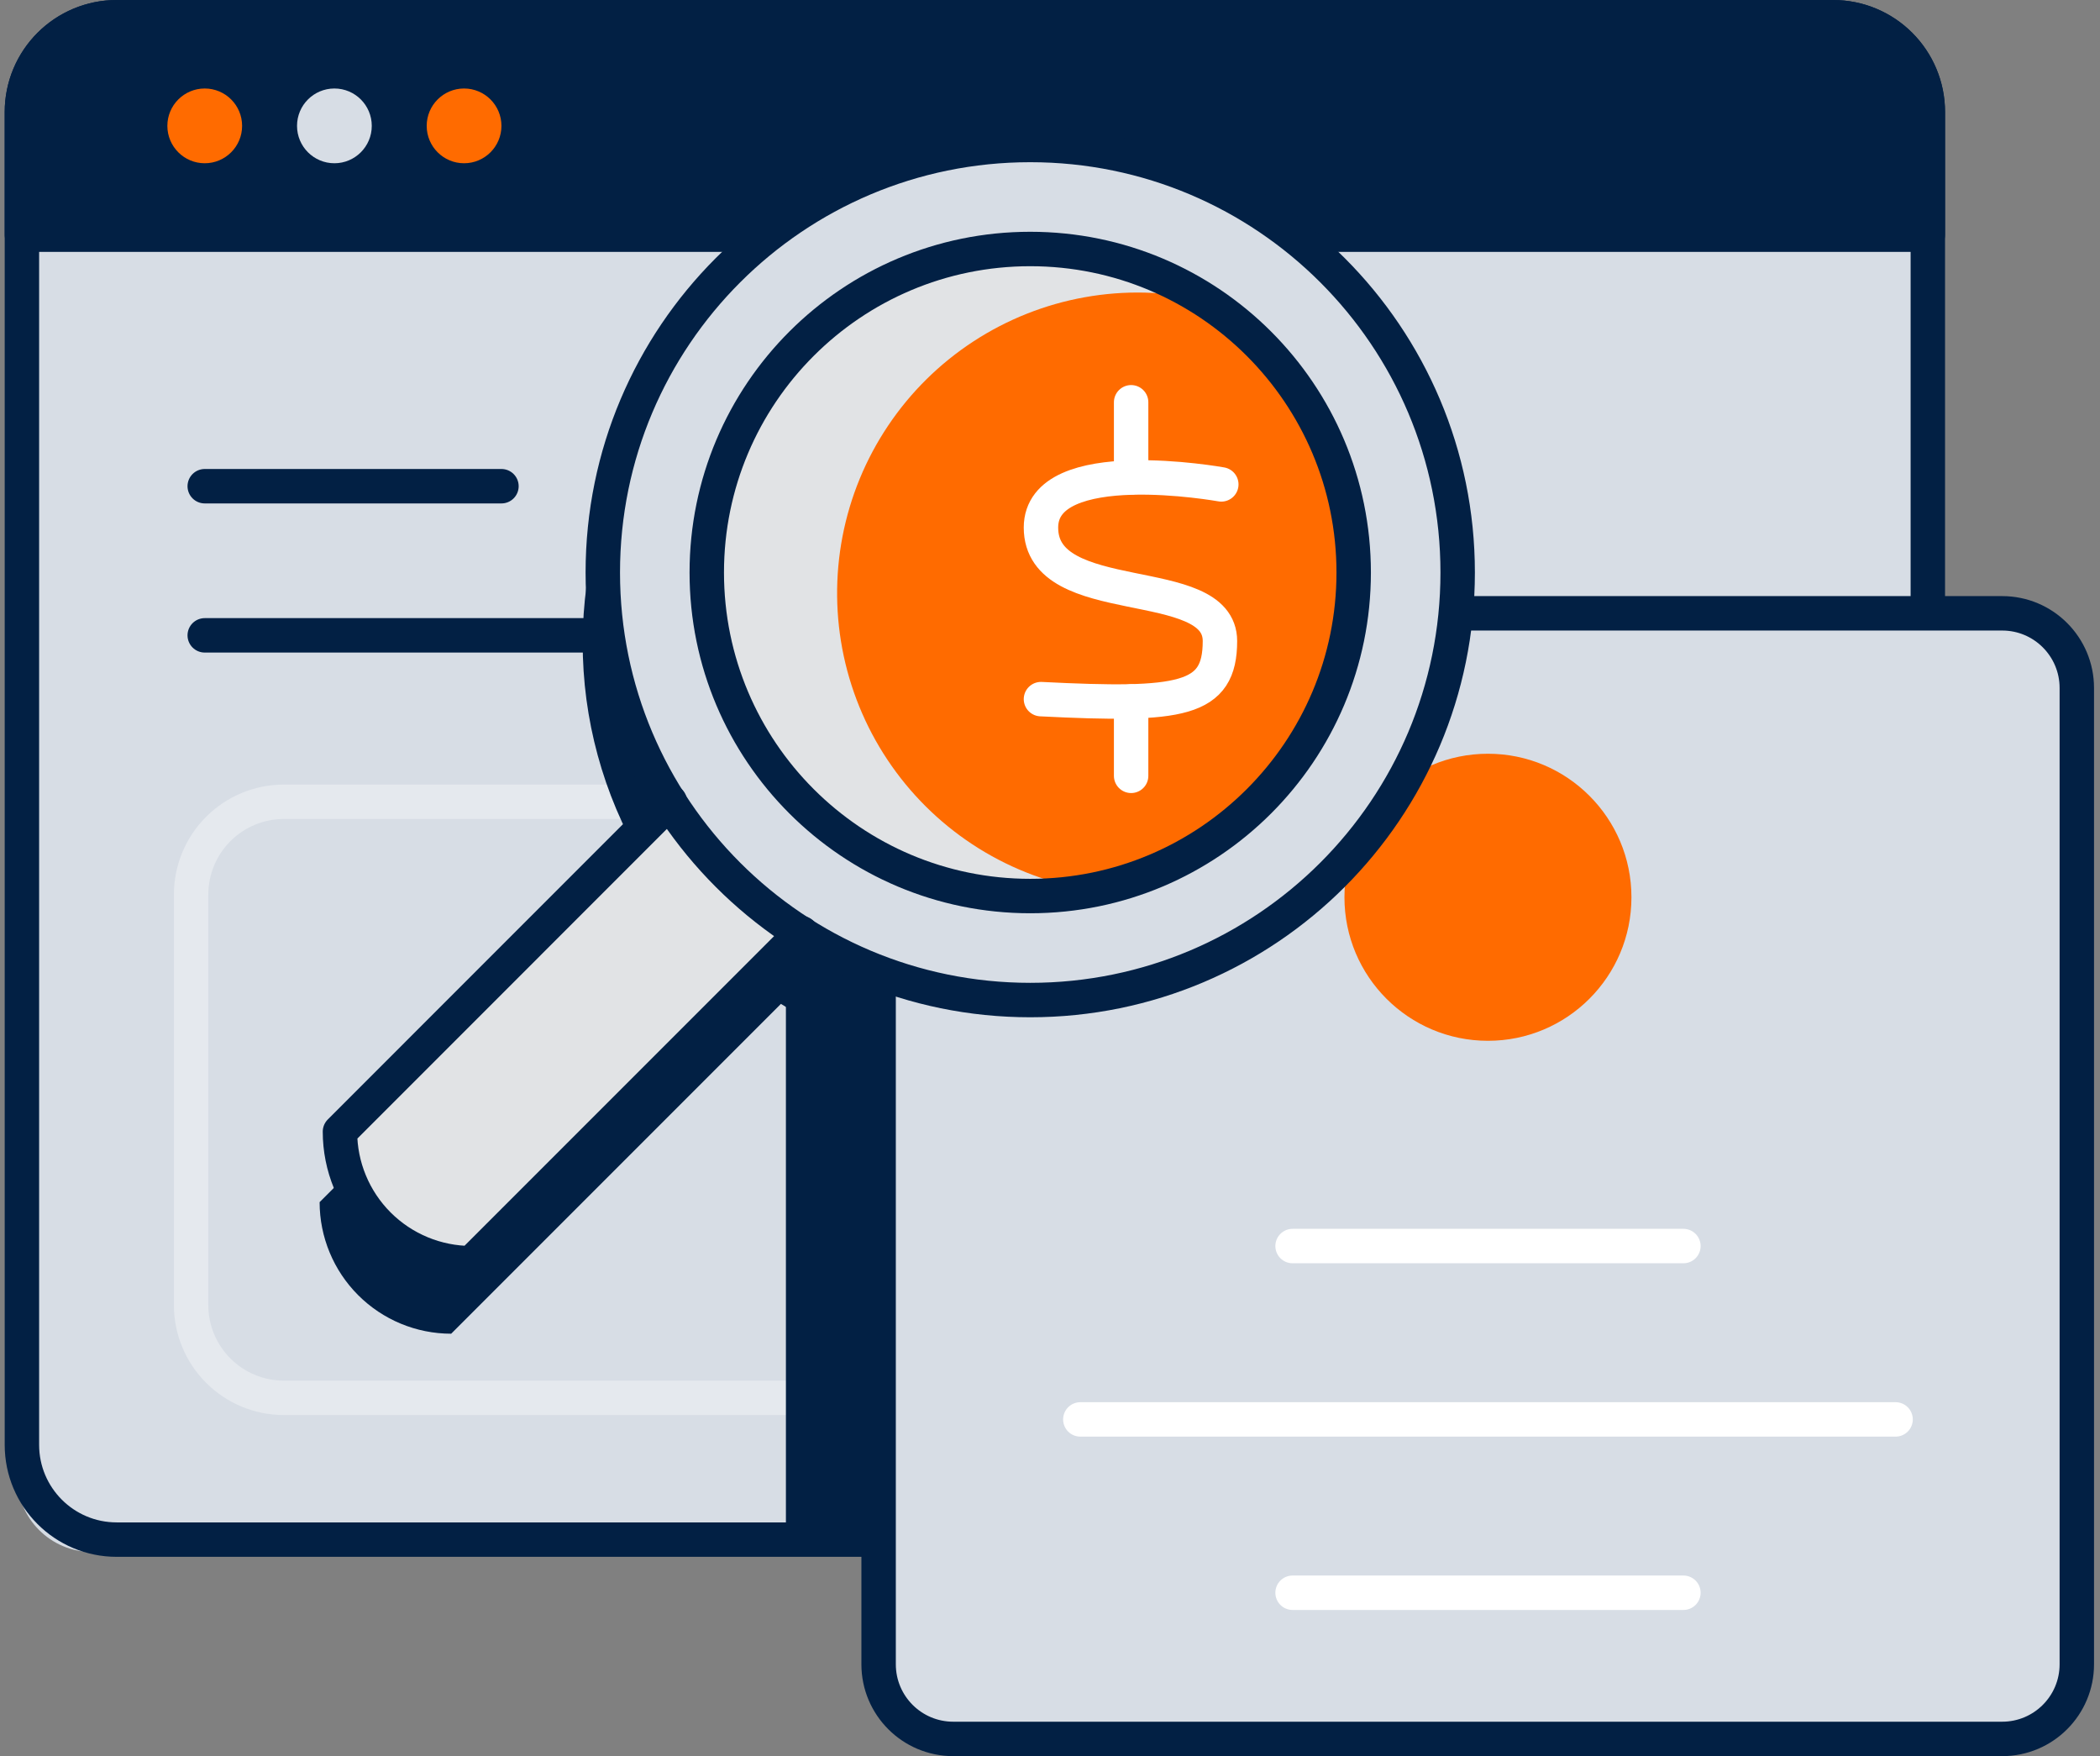 <svg width="122" height="102" viewBox="0 0 122 102" fill="none" xmlns="http://www.w3.org/2000/svg">
<rect x="0" y="0" width="122" height="102" fill="#808080" stroke="none"/>
<path d="M107.93 1H5.342C2.944 1 1 2.944 1 5.342V85.798C1 88.196 2.944 90.14 5.342 90.14H107.93C110.328 90.14 112.273 88.196 112.273 85.798V5.342C112.273 2.944 110.328 1 107.93 1Z" fill="#D7DDE5"/>
<path d="M5.342 1H107.934C108.504 1 109.068 1.112 109.595 1.331C110.122 1.549 110.6 1.869 111.003 2.272C111.406 2.675 111.726 3.154 111.943 3.681C112.161 4.208 112.273 4.772 112.273 5.342V13.622H1V5.342C1 4.191 1.458 3.086 2.272 2.272C3.086 1.457 4.191 1 5.342 1Z" fill="#022044"/>
<path d="M11.894 9.482C13.093 9.482 14.065 8.51 14.065 7.311C14.065 6.112 13.093 5.14 11.894 5.14C10.695 5.14 9.723 6.112 9.723 7.311C9.723 8.51 10.695 9.482 11.894 9.482Z" fill="#FF6B00"/>
<path d="M19.427 9.482C20.626 9.482 21.598 8.51 21.598 7.311C21.598 6.112 20.626 5.14 19.427 5.14C18.228 5.14 17.256 6.112 17.256 7.311C17.256 8.51 18.228 9.482 19.427 9.482Z" fill="#D7DDE5"/>
<path opacity="0.34" d="M96.11 81.189H16.491C15.062 81.189 13.691 80.621 12.681 79.611C11.67 78.6 11.102 77.23 11.102 75.8V51.962C11.102 51.254 11.241 50.553 11.512 49.898C11.782 49.244 12.179 48.65 12.68 48.149C13.18 47.648 13.774 47.251 14.428 46.98C15.082 46.709 15.783 46.569 16.491 46.569H96.11C97.54 46.569 98.912 47.138 99.923 48.149C100.935 49.16 101.503 50.532 101.503 51.962V75.8C101.503 76.508 101.363 77.209 101.092 77.863C100.821 78.517 100.424 79.112 99.923 79.612C99.422 80.112 98.828 80.509 98.174 80.78C97.519 81.051 96.818 81.19 96.11 81.189V81.189Z" stroke="white" stroke-width="2" stroke-linecap="round" stroke-linejoin="round"/>
<path d="M26.96 9.482C28.159 9.482 29.131 8.51 29.131 7.311C29.131 6.112 28.159 5.14 26.96 5.14C25.761 5.14 24.789 6.112 24.789 7.311C24.789 8.51 25.761 9.482 26.96 9.482Z" fill="#FF6B00"/>
<path d="M11.894 36.902H53.807" stroke="#022044" stroke-width="2" stroke-miterlimit="10" stroke-linecap="round"/>
<path d="M11.894 28.24H29.132" stroke="#022044" stroke-width="2" stroke-miterlimit="10" stroke-linecap="round"/>
<path d="M58.682 12.52C54.233 12.519 49.867 13.713 46.038 15.977C42.209 18.242 39.059 21.493 36.918 25.392C34.776 29.291 33.721 33.693 33.864 38.139C34.006 42.585 35.34 46.911 37.727 50.664L18.568 69.823C18.569 71.85 19.375 73.793 20.808 75.226C22.241 76.659 24.184 77.464 26.211 77.465L45.369 58.307C48.621 60.372 52.31 61.653 56.142 62.047C59.974 62.441 63.846 61.937 67.45 60.576C71.055 59.216 74.293 57.035 76.909 54.206C79.525 51.378 81.446 47.979 82.522 44.28C83.598 40.581 83.797 36.682 83.106 32.892C82.414 29.101 80.85 25.524 78.537 22.443C76.225 19.362 73.227 16.861 69.78 15.139C66.334 13.417 62.534 12.52 58.682 12.52Z" fill="#022044"/>
<path d="M106.493 1H6.778C3.738 1 1.273 3.465 1.273 6.505V83.919C1.273 86.959 3.738 89.424 6.778 89.424H106.493C109.534 89.424 111.998 86.959 111.998 83.919V6.505C111.998 3.465 109.534 1 106.493 1Z" stroke="#022044" stroke-width="2" stroke-linecap="round" stroke-linejoin="round"/>
<path d="M6.778 1H106.493C107.953 1 109.354 1.58 110.386 2.612C111.418 3.645 111.998 5.045 111.998 6.505V13.63H1.273V6.505C1.273 5.782 1.416 5.066 1.692 4.398C1.969 3.73 2.375 3.124 2.886 2.612C3.397 2.101 4.004 1.696 4.672 1.419C5.34 1.142 6.055 1 6.778 1V1Z" stroke="#022044" stroke-width="2" stroke-linecap="round" stroke-linejoin="round"/>
<path d="M115.272 90.144V45.789C115.271 44.639 114.814 43.537 114 42.724C113.187 41.911 112.084 41.455 110.934 41.455H49.997C48.847 41.455 47.744 41.911 46.93 42.724C46.117 43.537 45.659 44.639 45.658 45.789V90.144H115.272Z" fill="#022044"/>
<path d="M116.318 35.623H55.378C52.984 35.623 51.043 37.564 51.043 39.958V96.665C51.043 99.059 52.984 101 55.378 101H116.318C118.713 101 120.653 99.059 120.653 96.665V39.958C120.653 37.564 118.713 35.623 116.318 35.623Z" fill="#D7DDE5"/>
<path d="M75.092 72.373H97.798" stroke="white" stroke-width="2" stroke-linecap="round" stroke-linejoin="round"/>
<path d="M75.092 92.51H97.798" stroke="white" stroke-width="2" stroke-linecap="round" stroke-linejoin="round"/>
<path d="M62.762 82.442H110.124" stroke="white" stroke-width="2" stroke-linecap="round" stroke-linejoin="round"/>
<path d="M116.318 35.623H55.378C52.984 35.623 51.043 37.564 51.043 39.958V96.665C51.043 99.059 52.984 101 55.378 101H116.318C118.713 101 120.653 99.059 120.653 96.665V39.958C120.653 37.564 118.713 35.623 116.318 35.623Z" stroke="#022044" stroke-width="2" stroke-linecap="round" stroke-linejoin="round"/>
<path d="M86.443 60.452C91.046 60.452 94.779 56.719 94.779 52.116C94.779 47.512 91.046 43.779 86.443 43.779C81.839 43.779 78.106 47.512 78.106 52.116C78.106 56.719 81.839 60.452 86.443 60.452Z" fill="#FF6B00"/>
<path d="M59.852 58.085C73.566 58.085 84.684 46.968 84.684 33.253C84.684 19.539 73.566 8.421 59.852 8.421C46.137 8.421 35.02 19.539 35.02 33.253C35.02 46.968 46.137 58.085 59.852 58.085Z" fill="#D7DDE5"/>
<path d="M46.559 54.197L27.389 73.367C25.363 73.367 23.42 72.562 21.987 71.129C20.555 69.697 19.75 67.754 19.75 65.728L38.916 46.558" fill="#E1E3E5"/>
<path d="M59.852 58.085C73.566 58.085 84.684 46.968 84.684 33.253C84.684 19.539 73.566 8.421 59.852 8.421C46.137 8.421 35.02 19.539 35.02 33.253C35.02 46.968 46.137 58.085 59.852 58.085Z" stroke="#022044" stroke-width="2" stroke-linecap="round" stroke-linejoin="round"/>
<path d="M46.559 54.197L27.389 73.367C25.363 73.367 23.42 72.562 21.987 71.129C20.555 69.697 19.75 67.754 19.75 65.728L38.916 46.558" stroke="#022044" stroke-width="2" stroke-linecap="round" stroke-linejoin="round"/>
<path d="M59.852 52.044C70.23 52.044 78.643 43.631 78.643 33.253C78.643 22.875 70.23 14.462 59.852 14.462C49.474 14.462 41.06 22.875 41.06 33.253C41.06 43.631 49.474 52.044 59.852 52.044Z" fill="#E1E3E5"/>
<path d="M78.642 33.253C78.643 30.1 77.85 26.998 76.336 24.232C74.823 21.467 72.636 19.127 69.98 17.429C67.695 16.907 65.328 16.851 63.021 17.264C60.714 17.676 58.514 18.549 56.551 19.83C54.588 21.111 52.903 22.774 51.597 24.72C50.29 26.666 49.389 28.855 48.946 31.156C48.504 33.458 48.529 35.825 49.02 38.117C49.512 40.408 50.459 42.578 51.807 44.495C53.155 46.413 54.874 48.04 56.864 49.279C58.854 50.518 61.072 51.343 63.388 51.707C67.679 50.885 71.55 48.592 74.335 45.224C77.119 41.856 78.642 37.623 78.642 33.253Z" fill="#FF6B00"/>
<path d="M70.952 28.135C70.952 28.135 60.475 26.241 60.475 30.643C60.475 35.518 70.873 33.182 70.873 37.232C70.873 40.701 68.65 41.016 60.475 40.607" stroke="white" stroke-width="2" stroke-linecap="round" stroke-linejoin="round"/>
<path d="M65.713 23.365V27.73" stroke="white" stroke-width="2" stroke-linecap="round" stroke-linejoin="round"/>
<path d="M65.713 40.742V45.062" stroke="white" stroke-width="2" stroke-linecap="round" stroke-linejoin="round"/>
<path d="M59.852 52.044C70.23 52.044 78.643 43.631 78.643 33.253C78.643 22.875 70.23 14.462 59.852 14.462C49.474 14.462 41.06 22.875 41.06 33.253C41.06 43.631 49.474 52.044 59.852 52.044Z" stroke="#022044" stroke-width="2" stroke-linecap="round" stroke-linejoin="round"/>
</svg>
